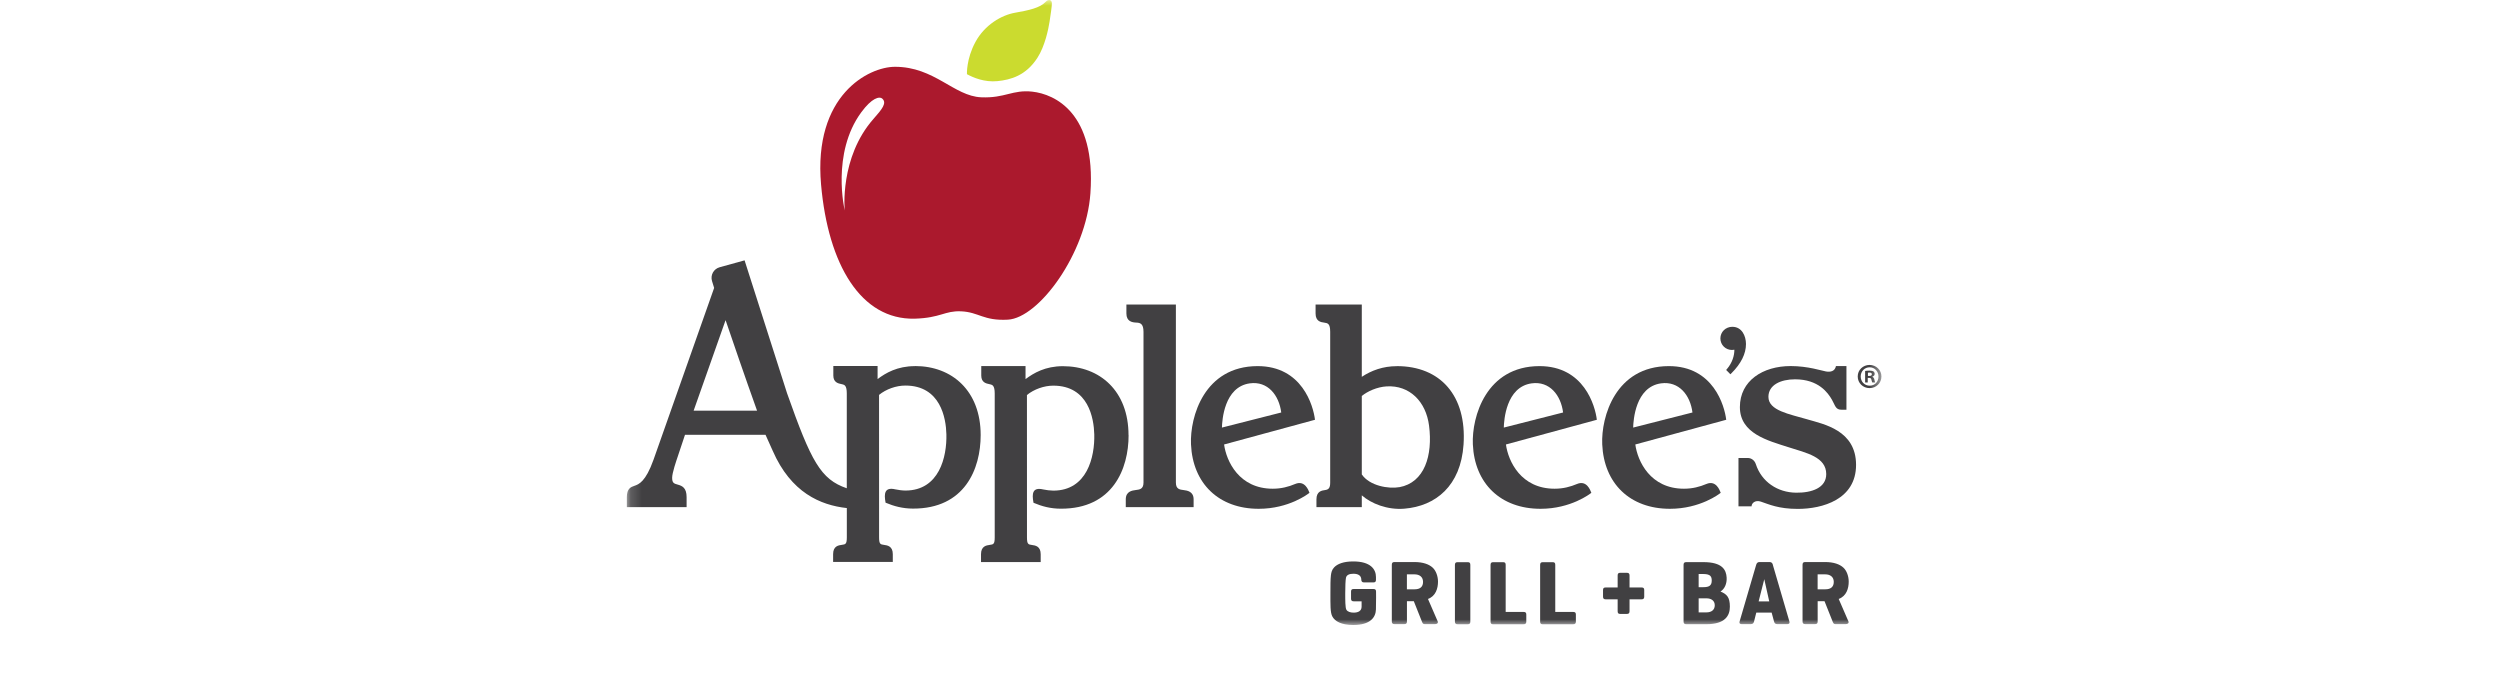 <svg xmlns="http://www.w3.org/2000/svg" width="220" height="60" viewBox="0 0 220 60" fill="none"><mask id="mask0_3869_12074" style="mask-type:luminance" maskUnits="userSpaceOnUse" x="55" y="0" width="111" height="55"><path d="M165.566 0H55.162V55H165.566V0Z" fill="white"></path></mask><g mask="url(#mask0_3869_12074)"><path d="M85.091 6.529C85.091 6.529 85.025 5.186 85.842 3.688C86.658 2.186 88.134 1.327 89.329 1.12C90.525 0.912 91.53 0.687 92.001 0.178C92.252 -0.099 92.573 -0.051 92.566 0.323C92.558 0.581 92.463 1.254 92.365 1.887C92.267 2.524 91.964 4.051 91.29 5.092C90.281 6.656 88.936 7.023 87.77 7.14C86.625 7.252 85.649 6.83 85.091 6.529Z" fill="#CBDB2F"></path><path d="M90.862 8.067C89.098 7.867 88.456 8.653 86.346 8.562C83.945 8.46 82.239 5.874 78.755 5.878C76.456 5.878 71.558 8.355 72.254 16.244C72.877 23.308 75.77 28.149 80.482 28.044C82.786 27.978 83.125 27.334 84.568 27.396C86.149 27.465 86.536 28.247 88.689 28.131C91.423 27.985 95.588 22.304 95.956 17.008C96.452 9.904 92.8 8.289 90.858 8.067H90.862ZM76.875 10.453C73.864 13.858 74.335 18.521 74.335 18.521C74.335 18.521 73.135 13.498 75.792 9.882C76.707 8.635 77.385 8.438 77.654 8.693C78.052 9.068 77.633 9.599 76.875 10.453Z" fill="#AB192D"></path><path d="M144.452 51.697H143.399V50.646C143.399 50.478 143.333 50.406 143.165 50.406H142.579C142.411 50.406 142.353 50.478 142.353 50.646V51.697H141.307C141.139 51.697 141.066 51.752 141.066 51.923V52.508C141.066 52.675 141.139 52.741 141.307 52.741H142.353V53.785C142.353 53.953 142.408 54.025 142.579 54.025H143.165C143.333 54.025 143.399 53.953 143.399 53.785V52.741H144.452C144.619 52.741 144.692 52.675 144.692 52.508V51.923C144.692 51.755 144.619 51.697 144.452 51.697Z" fill="#414042"></path><path d="M138.44 53.85H136.863V49.711C136.863 49.544 136.808 49.471 136.637 49.471H135.766C135.598 49.471 135.532 49.544 135.532 49.711V54.694C135.532 54.854 135.587 54.934 135.733 54.934H138.437C138.604 54.934 138.677 54.869 138.677 54.701V54.076C138.677 53.908 138.604 53.85 138.437 53.85H138.44Z" fill="#414042"></path><path d="M134.077 53.85H132.499V49.711C132.499 49.544 132.444 49.471 132.273 49.471H131.402C131.234 49.471 131.169 49.544 131.169 49.711V54.694C131.169 54.854 131.224 54.934 131.369 54.934H134.073C134.241 54.934 134.314 54.869 134.314 54.701V54.076C134.314 53.908 134.241 53.85 134.073 53.85H134.077Z" fill="#414042"></path><path d="M129.163 49.471H128.266C128.099 49.471 128.033 49.544 128.033 49.711V54.694C128.033 54.861 128.099 54.934 128.266 54.934H129.163C129.331 54.934 129.389 54.861 129.389 54.694V49.711C129.389 49.544 129.331 49.471 129.163 49.471Z" fill="#414042"></path><path d="M126.544 51.183C126.544 50.729 126.376 50.234 126.081 49.958C125.76 49.66 125.239 49.459 124.452 49.459H122.714C122.546 49.459 122.48 49.532 122.48 49.699V54.682C122.48 54.85 122.546 54.923 122.714 54.923H123.585C123.752 54.923 123.811 54.85 123.811 54.682V52.908H124.416L125.122 54.682C125.17 54.795 125.203 54.923 125.356 54.923H126.292C126.471 54.923 126.573 54.824 126.518 54.682L125.662 52.708C126.354 52.453 126.544 51.765 126.544 51.183ZM124.478 51.864H123.807V50.543H124.478C124.9 50.543 125.225 50.754 125.228 51.202C125.228 51.627 124.988 51.86 124.478 51.86V51.864Z" fill="#414042"></path><path d="M162.687 51.183C162.687 50.729 162.52 50.234 162.225 49.958C161.904 49.66 161.383 49.459 160.596 49.459H158.858C158.69 49.459 158.624 49.532 158.624 49.699V54.682C158.624 54.85 158.69 54.923 158.858 54.923H159.728C159.896 54.923 159.954 54.85 159.954 54.682V52.908H160.559L161.266 54.682C161.314 54.795 161.347 54.923 161.5 54.923H162.436C162.615 54.923 162.717 54.824 162.662 54.682L161.806 52.708C162.498 52.453 162.687 51.765 162.687 51.183ZM160.621 51.864H159.951V50.543H160.621C161.044 50.543 161.368 50.754 161.372 51.202C161.372 51.627 161.131 51.86 160.621 51.86V51.864Z" fill="#414042"></path><path d="M122.917 32.223C121.711 32.223 120.687 32.598 119.838 33.161V26.796H115.771V27.585C115.771 28.284 116.241 28.353 116.521 28.389C116.842 28.437 117.057 28.466 117.057 29.204V42.466C117.057 42.913 116.94 43.081 116.612 43.124C116.324 43.164 115.847 43.226 115.847 43.943V44.626H119.838V43.59C120.657 44.31 122.083 44.888 123.58 44.764C126.343 44.539 128.547 42.757 128.792 39.123C129.08 34.827 126.758 32.216 122.917 32.219V32.223ZM123.143 42.869C122.203 43.041 120.523 42.757 119.838 41.749V34.846C120.344 34.431 121.182 34.053 122.021 34.002C124.039 33.882 125.483 35.329 125.756 37.45C126.098 40.09 125.355 42.469 123.143 42.873V42.869Z" fill="#414042"></path><path d="M159.065 36.908C157.458 36.436 155.614 36.134 155.621 34.915C155.629 33.871 156.704 33.38 157.964 33.38C160.027 33.38 160.858 34.559 161.215 35.184C161.514 35.708 161.521 36.057 162.064 36.057H162.487V32.213H161.565C161.47 32.685 161.073 32.755 160.687 32.689C160.322 32.627 159.102 32.213 157.578 32.213C155.14 32.213 153.11 33.497 153.11 35.824C153.11 38.152 155.57 38.771 157.392 39.356C158.956 39.858 160.709 40.208 160.709 41.724C160.709 42.928 159.448 43.376 158.048 43.357C156.438 43.336 155.024 42.419 154.51 40.837C154.408 40.524 154.131 40.302 153.799 40.302H152.986V44.558H154.138C154.138 44.285 154.451 43.98 154.943 44.139C155.658 44.376 156.496 44.783 158.205 44.783C160.37 44.783 163.333 43.958 163.333 40.91C163.333 37.861 160.494 37.33 159.072 36.912L159.065 36.908Z" fill="#414042"></path><path d="M149.481 50.514H149.9C150.538 50.514 150.633 50.755 150.633 51.093C150.633 51.54 150.388 51.671 149.9 51.671H149.481V50.514ZM150.166 53.89H149.481V52.653H150.166C150.611 52.653 150.899 52.875 150.899 53.264C150.899 53.653 150.629 53.89 150.166 53.89ZM151.398 52.057C151.773 51.831 151.974 51.351 151.945 50.834C151.908 50.143 151.562 49.467 149.9 49.467H148.388C148.22 49.467 148.154 49.539 148.154 49.707V54.69C148.154 54.857 148.22 54.93 148.388 54.93H150.166C151.817 54.93 152.229 54.173 152.229 53.388C152.229 52.555 151.963 52.285 151.398 52.053V52.057Z" fill="#414042"></path><path d="M156.014 49.699C155.967 49.539 155.887 49.459 155.715 49.459H154.844C154.677 49.459 154.596 49.539 154.545 49.699L153.087 54.682C153.04 54.835 153.095 54.923 153.266 54.923H154.079C154.246 54.923 154.319 54.835 154.359 54.682L154.553 53.911H155.905L156.112 54.682C156.152 54.835 156.225 54.923 156.393 54.923H157.286C157.454 54.923 157.512 54.835 157.465 54.682L156.007 49.699H156.014ZM154.76 52.922L155.256 50.969L155.693 52.922H154.76Z" fill="#414042"></path><path d="M119.088 49.406C118.236 49.406 117.692 49.62 117.401 49.933C117.204 50.148 117.153 50.362 117.12 50.632C117.077 50.992 117.077 51.526 117.077 52.21C117.077 53.207 117.058 53.894 117.241 54.24C117.467 54.676 118.039 55 119.088 55C120.601 55 121.064 54.32 121.082 53.625C121.104 52.868 121.092 52.057 121.092 52.057C121.092 51.89 121.02 51.832 120.852 51.832H119.132C118.964 51.832 118.891 51.886 118.891 52.057V52.683C118.891 52.85 118.964 52.916 119.132 52.916H119.821C119.821 52.916 119.821 53.109 119.821 53.388C119.821 53.76 119.522 53.912 119.125 53.912C118.844 53.912 118.589 53.836 118.483 53.658C118.378 53.48 118.381 52.788 118.381 52.203C118.381 51.617 118.403 51.028 118.447 50.835C118.505 50.591 118.746 50.49 119.103 50.49C119.497 50.49 119.795 50.635 119.795 51.014C119.795 51.152 119.861 51.253 120.029 51.253H120.859C121.027 51.253 121.085 51.181 121.085 51.014V50.781C121.085 50.09 120.604 49.406 119.092 49.406H119.088Z" fill="#414042"></path><path d="M105.038 44.63V43.946C105.038 43.233 104.455 43.168 104.167 43.128C103.839 43.084 103.478 43.062 103.478 42.469V26.796H99.123V27.585C99.123 28.284 99.618 28.375 100.001 28.389C100.325 28.404 100.628 28.466 100.628 29.204V42.466C100.628 43.059 100.267 43.081 99.939 43.124C99.651 43.164 99.068 43.226 99.068 43.943V44.626H105.041L105.038 44.63Z" fill="#414042"></path><path d="M107.53 37.627C107.548 37.002 107.72 34.048 109.983 33.735C111.561 33.517 112.556 34.775 112.749 36.299L107.53 37.627ZM110.664 32.218C105.985 32.225 104.702 36.667 104.808 39.104C104.961 42.559 107.261 44.774 110.766 44.774C113.438 44.774 115.132 43.447 115.201 43.392L115.234 43.367L115.22 43.33C115.15 43.159 114.83 42.232 113.98 42.588C113.394 42.836 112.756 43.007 112.002 43.007C109.035 43.007 107.92 40.584 107.72 39.114L115.719 36.94C115.573 35.717 114.593 32.211 110.661 32.218H110.664Z" fill="#414042"></path><path d="M132.334 37.627C132.352 37.002 132.523 34.048 134.786 33.735C136.364 33.517 137.359 34.775 137.552 36.299L132.334 37.627ZM135.468 32.218C130.788 32.225 129.506 36.667 129.611 39.104C129.764 42.559 132.064 44.774 135.57 44.774C138.241 44.774 139.936 43.447 140.005 43.392L140.038 43.367L140.023 43.33C139.954 43.159 139.633 42.232 138.784 42.588C138.197 42.836 137.559 43.007 136.805 43.007C133.839 43.007 132.723 40.584 132.523 39.114L140.522 36.94C140.377 35.717 139.396 32.211 135.464 32.218H135.468Z" fill="#414042"></path><path d="M143.718 37.627C143.737 37.002 143.908 34.048 146.171 33.735C147.749 33.517 148.744 34.775 148.937 36.299L143.718 37.627ZM146.853 32.218C142.173 32.225 140.89 36.667 140.996 39.104C141.149 42.559 143.449 44.774 146.954 44.774C149.626 44.774 151.32 43.447 151.389 43.392L151.422 43.367L151.408 43.33C151.338 43.159 151.018 42.232 150.169 42.588C149.582 42.836 148.944 43.007 148.19 43.007C145.223 43.007 144.108 40.584 143.908 39.114L151.907 36.94C151.761 35.717 150.781 32.211 146.849 32.218H146.853Z" fill="#414042"></path><path d="M99.317 38.294C99.317 41.273 97.918 44.779 93.355 44.765C92.441 44.765 91.682 44.554 90.968 44.252L90.946 44.245V44.223C90.797 43.449 90.852 42.848 91.795 43.07C92.036 43.125 92.441 43.175 92.689 43.175C95.677 43.175 96.347 40.2 96.296 38.221C96.26 36.821 95.786 33.937 92.689 33.937C91.879 33.937 90.994 34.253 90.371 34.759C90.371 34.799 90.374 47.3 90.374 47.3C90.374 47.893 90.491 47.915 90.815 47.959C91.103 47.999 91.581 48.061 91.581 48.777V49.461H86.329V48.77C86.329 48.057 86.806 47.992 87.094 47.951C87.422 47.908 87.535 47.886 87.535 47.293V34.621C87.535 33.919 87.32 33.868 87.149 33.824L87.047 33.802C86.785 33.748 86.351 33.657 86.351 33.049V32.213H90.247V33.362C90.965 32.824 91.985 32.224 93.534 32.224C96.796 32.224 99.31 34.41 99.31 38.298L99.317 38.294Z" fill="#414042"></path><path d="M80.516 32.219C78.963 32.219 77.946 32.819 77.228 33.358V32.208H73.333V33.045C73.333 33.656 73.77 33.743 74.029 33.798L74.131 33.82C74.302 33.863 74.517 33.914 74.517 34.616V42.968C72.214 42.178 71.387 40.618 69.262 34.609L65.523 22.911L63.325 23.519C62.801 23.664 62.498 24.213 62.658 24.734L62.844 25.337L57.509 40.458C56.809 42.415 56.212 42.622 55.814 42.757C55.523 42.859 55.162 42.982 55.162 43.75V44.63H60.421V43.75C60.421 42.935 60.045 42.76 59.659 42.651C59.309 42.556 59.149 42.509 59.149 42.04C59.149 41.615 59.51 40.56 59.656 40.134L59.67 40.09C59.67 40.09 59.821 39.639 60.122 38.737C60.122 38.737 60.261 38.319 60.279 38.264H67.367L67.997 39.665C69.608 43.353 72.199 44.455 74.521 44.71V47.289C74.521 47.882 74.404 47.904 74.08 47.947C73.792 47.987 73.314 48.049 73.314 48.766V49.449H78.566V48.769C78.566 48.056 78.088 47.991 77.8 47.951C77.473 47.907 77.36 47.885 77.36 47.292C77.36 47.292 77.356 34.791 77.356 34.751C77.979 34.242 78.865 33.929 79.674 33.929C82.775 33.929 83.249 36.813 83.282 38.214C83.333 40.192 82.662 43.168 79.674 43.168C79.426 43.168 79.021 43.117 78.781 43.062C77.837 42.84 77.782 43.444 77.928 44.215V44.237L77.95 44.244C78.664 44.543 79.422 44.753 80.337 44.757C84.9 44.772 86.299 41.265 86.299 38.286C86.299 34.398 83.784 32.212 80.523 32.212L80.516 32.219ZM61.04 36.137C61.084 36.013 63.777 28.378 63.85 28.175C63.861 28.211 63.876 28.247 63.876 28.247C64.433 29.888 65.526 33.078 66.62 36.137H61.04Z" fill="#414042"></path><path d="M152.454 28.757C151.856 28.757 151.394 29.208 151.394 29.782C151.394 30.357 151.86 30.797 152.41 30.797C152.41 30.797 152.552 30.783 152.626 30.775C152.626 31.292 152.443 31.921 151.977 32.467L151.9 32.558L152.276 32.936L152.367 32.845C153.216 31.997 153.646 31.132 153.646 30.277C153.646 29.546 153.271 28.76 152.454 28.76" fill="#414042"></path><path d="M165.567 33.128C165.567 33.703 165.115 34.154 164.524 34.154C163.934 34.154 163.479 33.703 163.479 33.128C163.479 32.554 163.941 32.114 164.524 32.114C165.108 32.114 165.567 32.565 165.567 33.128ZM163.741 33.128C163.741 33.579 164.076 33.94 164.535 33.94C164.995 33.94 165.308 33.579 165.308 33.136C165.308 32.692 164.98 32.321 164.528 32.321C164.076 32.321 163.741 32.685 163.741 33.132V33.128ZM164.368 33.659H164.131V32.645C164.222 32.626 164.353 32.615 164.521 32.615C164.714 32.615 164.798 32.645 164.874 32.688C164.929 32.732 164.973 32.812 164.973 32.91C164.973 33.023 164.885 33.106 164.761 33.147V33.157C164.86 33.194 164.914 33.27 164.947 33.405C164.976 33.557 164.998 33.619 165.02 33.659H164.765C164.736 33.623 164.714 33.528 164.685 33.412C164.666 33.299 164.604 33.252 164.474 33.252H164.36V33.659H164.368ZM164.375 33.085H164.488C164.619 33.085 164.725 33.041 164.725 32.935C164.725 32.845 164.656 32.783 164.51 32.783C164.448 32.783 164.404 32.79 164.378 32.794V33.085H164.375Z" fill="#414042"></path></g></svg>